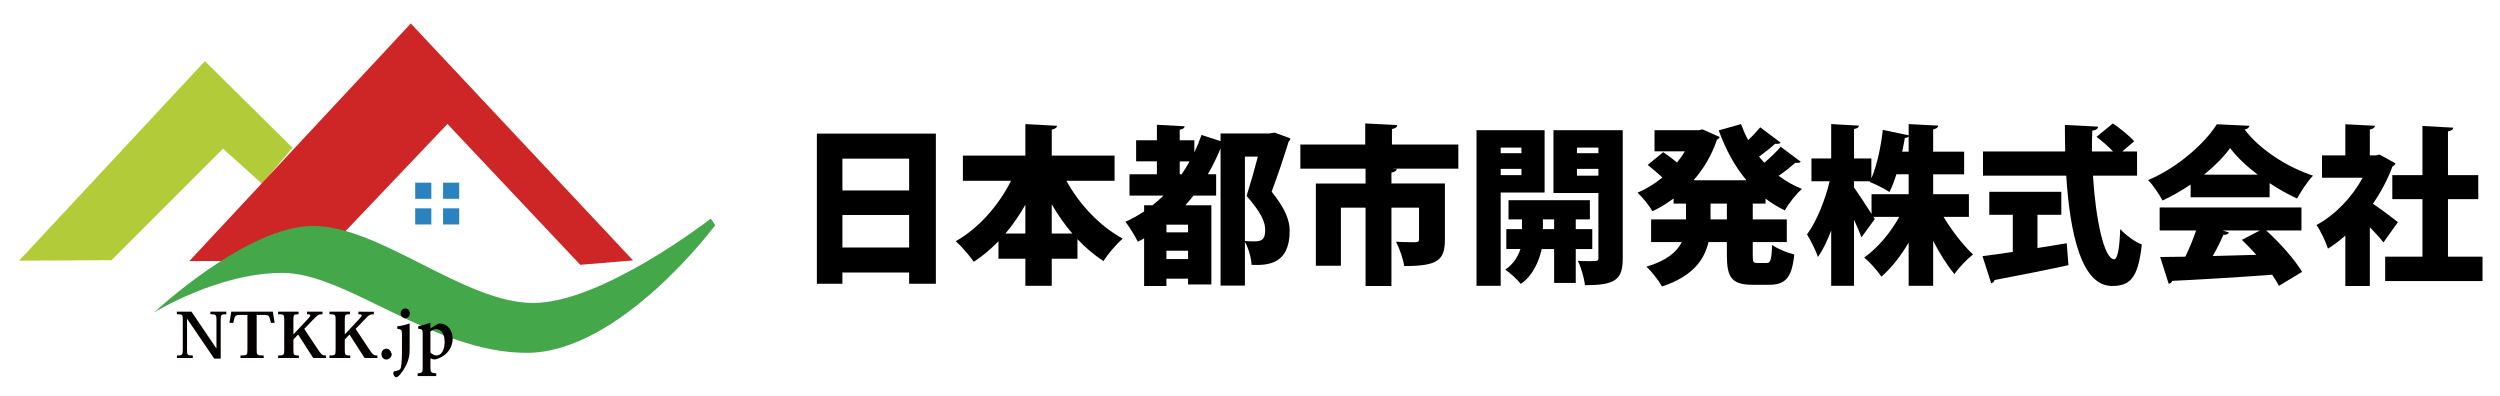 <?xml version="1.0" encoding="utf-8"?>
<!-- Generator: Adobe Illustrator 16.0.0, SVG Export Plug-In . SVG Version: 6.00 Build 0)  -->
<!DOCTYPE svg PUBLIC "-//W3C//DTD SVG 1.1//EN" "http://www.w3.org/Graphics/SVG/1.1/DTD/svg11.dtd">
<svg version="1.1" id="レイヤー_1" xmlns="http://www.w3.org/2000/svg" xmlns:xlink="http://www.w3.org/1999/xlink" x="0px"
	 y="0px" width="426px" height="67.5px" viewBox="0 0 426 67.5" enable-background="new 0 0 426 67.5" xml:space="preserve">
<g>
	<polygon fill="#B2CB38" points="3.25,44.417 34.917,10.417 49.833,25.167 44.667,31.333 38,25.333 19,44.334 	"/>
	<polygon fill="#CE2526" points="32.25,44.5 70,4 107.875,44.375 98.875,45.125 76.25,21.125 54.125,44.375 	"/>
	<path fill="#44A84B" d="M26.25,53.25c0,0,15.75-14.75,27.125-14.75s25.75,13.125,37.5,13.125s30.25-14.375,30.25-14.375l0.75,1.125
		c0,0-16.125,21.75-32.125,21.75S59.125,46.5,48.125,46.5S26.25,53.25,26.25,53.25z"/>
	<g>
		<path fill="#040000" d="M32.632,53.109l4.227,6.25h0.025v-4.947c0-0.782-0.129-0.867-1.033-0.867v-0.436h2.714v0.436
			c-0.84,0-0.957,0.085-0.957,0.867v6.691h-1.11l-4.602-6.769H31.87v5.36c0,0.783,0.09,0.879,0.981,0.879V61h-2.701v-0.423
			c0.893,0,0.995-0.099,0.995-0.878v-5.301c0-0.793-0.091-0.854-1.008-0.854v-0.436H32.632z"/>
		<path fill="#040000" d="M43.738,53.661v6.038c0,0.779,0.063,0.878,1.202,0.878V61h-3.968v-0.423c1.125,0,1.188-0.099,1.188-0.878
			v-6.038h-1.255c-0.774,0-0.892,0.053-1.162,1.354h-0.646l0.311-1.904h7.083l0.31,1.904h-0.633
			c-0.284-1.312-0.414-1.354-1.176-1.354H43.738z"/>
		<path fill="#040000" d="M51.846,56.041l2.455,3.7c0.518,0.751,0.686,0.836,1.254,0.836V61H53.37l-2.572-3.997l-0.801,0.849v1.84
			c0,0.783,0.09,0.889,0.931,0.889V61h-3.541v-0.423c0.956,0,1.047-0.104,1.047-0.878v-5.287c0-0.782-0.091-0.867-1.047-0.867
			v-0.436h3.489v0.436c-0.789,0-0.879,0.098-0.879,0.878v2.519h0.039l2.364-2.526c0.298-0.317,0.479-0.539,0.479-0.677
			c0-0.139-0.168-0.19-0.567-0.19v-0.435h2.637v0.435c-0.505,0-0.75,0.042-1.202,0.519L51.846,56.041z"/>
		<path fill="#040000" d="M60.599,56.041l2.456,3.7c0.517,0.751,0.686,0.836,1.253,0.836V61h-2.185l-2.572-3.997l-0.801,0.849v1.84
			c0,0.783,0.09,0.889,0.931,0.889V61H56.14v-0.423c0.957,0,1.047-0.104,1.047-0.878v-5.287c0-0.782-0.09-0.867-1.047-0.867v-0.436
			h3.489v0.436c-0.789,0-0.879,0.098-0.879,0.878v2.519h0.039l2.364-2.526c0.298-0.317,0.479-0.539,0.479-0.677
			c0-0.139-0.168-0.19-0.567-0.19v-0.435H63.7v0.435c-0.505,0-0.75,0.042-1.202,0.519L60.599,56.041z"/>
		<path fill="#040000" d="M66.741,60.432c0,0.367-0.35,0.695-0.827,0.695c-0.479,0-0.827-0.328-0.827-0.695
			c0-0.384,0.35-0.697,0.827-0.697C66.417,59.729,66.741,60.066,66.741,60.432z"/>
	</g>
	<rect x="70.75" y="31.125" fill="#2A83BE" width="2.75" height="2.75"/>
	<rect x="75.5" y="31.125" fill="#2A83BE" width="2.75" height="2.75"/>
	<rect x="70.75" y="35.5" fill="#2A83BE" width="2.75" height="2.75"/>
	<rect x="75.5" y="35.5" fill="#2A83BE" width="2.75" height="2.75"/>
</g>
<g>
	<path fill="#040000" d="M65.821,61.26c-0.463,0-0.82-0.388-0.82-0.914c0-0.533,0.357-0.929,0.828-0.929
		c0.488,0,0.834,0.396,0.834,0.929c0,0.526-0.346,0.914-0.834,0.914H65.821z"/>
	<path fill="#040000" d="M67.694,55.607c0.71-0.084,1.446-0.265,2.111-0.492v4.309c0,0.956-0.078,1.462-0.319,2.135
		c-0.456,1.26-1.296,2.307-1.603,2.549c-0.157,0.117-0.241,0.174-0.372,0.174c-0.176,0-0.495-0.284-0.495-0.687
		c0-0.208,0.104-0.325,0.28-0.354c0.43-0.069,0.762-0.166,0.893-0.354c0.111-0.152,0.177-0.437,0.215-0.852
		c0.065-0.68,0.092-1.477,0.092-2.453v-2.516c0-0.894-0.078-0.92-0.802-1.045V55.607z M68.273,53.411
		c0-0.485,0.372-0.853,0.795-0.853c0.443,0,0.775,0.366,0.775,0.853c0,0.437-0.332,0.823-0.788,0.823
		C68.645,54.234,68.273,53.848,68.273,53.411z"/>
	<path fill="#040000" d="M74.33,55.344c0.188-0.132,0.417-0.215,0.6-0.215c1.401,0,2.202,1.262,2.202,2.536
		c0,1.96-1.414,3.233-3.004,3.595c-0.332-0.021-0.625-0.104-0.782-0.201v1.573c0,0.824,0.052,0.894,0.997,0.997v0.45H71.17v-0.45
		c0.774-0.09,0.854-0.159,0.854-0.941v-5.771c0-0.782-0.078-0.811-0.762-0.907v-0.43c0.625-0.097,1.362-0.339,2.085-0.582v0.983
		L74.33,55.344z M73.346,60.062c0.222,0.256,0.665,0.513,1.023,0.513c0.774,0,1.4-0.812,1.4-2.328s-0.756-2.168-1.466-2.168
		c-0.333,0-0.723,0.201-0.958,0.409V60.062z"/>
</g>
<g>
	<path d="M139.195,22.768h20.276v25.583h-4.554v-1.914h-11.371v1.914h-4.351V22.768z M154.916,27.032h-11.371v5.424h11.371V27.032z
		 M143.546,42.174h11.371v-5.54h-11.371V42.174z"/>
	<path d="M189.921,30.803h-8.209c2.205,4.003,5.657,7.716,9.602,9.863c-1.044,0.869-2.553,2.639-3.278,3.828
		c-1.595-1.044-3.075-2.291-4.438-3.742v3.336h-4.38v4.613h-4.496v-4.613h-4.583v-2.987c-1.276,1.335-2.698,2.524-4.206,3.51
		c-0.725-1.044-2.117-2.669-3.075-3.51c3.916-2.204,7.31-6.091,9.427-10.297h-8.209V26.51h10.646v-5.366l5.396,0.29
		c-0.029,0.319-0.29,0.522-0.899,0.638v4.438h10.704V30.803z M174.721,34.893c-1.015,1.77-2.146,3.424-3.394,4.902h3.394V34.893z
		 M179.217,39.795h3.51c-1.306-1.508-2.466-3.19-3.51-4.988V39.795z"/>
	<path d="M217.18,22.594l2.698,0.986c-0.029,0.203-0.116,0.406-0.29,0.551c-0.783,2.495-1.74,5.454-2.9,8.528
		c2.35,2.93,3.074,4.903,3.074,6.671c0,5.889-3.975,5.889-6.498,5.802c-0.029-1.103-0.493-2.785-1.131-3.916v7.455h-4.148v-23.38
		c-0.638,1.537-1.363,3.017-2.175,4.409h1.421v3.626h-3.858c-0.464,0.58-0.928,1.131-1.393,1.654h4.438v13.488h-3.974v-0.986h-3.684
		v1.248h-3.8v-8.123c-0.348,0.203-0.696,0.406-1.073,0.58c-0.435-0.898-1.451-2.582-2.118-3.394c1.102-0.493,2.176-1.103,3.191-1.77
		V34.98h1.421c0.667-0.522,1.276-1.074,1.885-1.654h-5.801v-3.626h4.67v-2.204h-3.539v-3.597h3.539v-2.64l4.728,0.261
		c-0.029,0.29-0.261,0.493-0.841,0.58v1.798h2.495v2.06c0.464-0.957,0.87-1.943,1.218-2.958l3.249,1.044v-1.305h8.326L217.18,22.594
		z M202.445,39.592v-1.305h-3.684v1.305H202.445z M198.761,44.146h3.684v-1.422h-3.684V44.146z M201.024,29.701h0.319
		c0.493-0.696,0.958-1.45,1.363-2.204h-1.682V29.701z M212.133,26.684v14.388c0.696,0.058,1.306,0.058,1.711,0.058
		c1.451,0,1.741-0.667,1.741-2.001c0-1.422-0.783-2.988-3.162-5.744c0.754-2.437,1.393-4.67,1.915-6.701H212.133z"/>
	<path d="M248.5,24.625v4.119h-11.021v0.029H238c-0.029,0.319-0.29,0.522-0.898,0.638v1.856h9.107v9.63
		c0,3.51-1.334,4.438-6.933,4.438c-0.174-1.219-0.812-3.018-1.392-4.148c1.16,0.088,2.871,0.088,3.277,0.088
		c0.464,0,0.639-0.117,0.639-0.465v-5.424h-4.699V48.73h-4.41V35.387h-4.205v9.891h-4.265v-14.01h8.47v-2.523h-11.109v-4.119h11.052
		v-3.597l5.454,0.29c-0.029,0.348-0.291,0.551-0.9,0.667v2.64H248.5z"/>
	<path d="M263.2,32.805h-7.483v15.896h-4.119V22.188H263.2V32.805z M259.256,25.147h-3.539v0.957h3.539V25.147z M255.717,29.846
		h3.539v-1.073h-3.539V29.846z M271.323,42.436h-2.813v5.771h-3.685v-5.771h-2.117c-0.406,1.855-1.422,4.496-3.568,5.945
		c-0.551-0.725-1.826-1.885-2.639-2.436c1.421-0.957,2.204-2.32,2.581-3.51h-2.407v-3.395h2.668v-1.653h-2.291V34.11h13.865v3.278
		h-2.407v1.653h2.813V42.436z M262.91,39.041h1.914v-1.653h-1.914V39.041z M276.515,22.188v21.785c0,3.48-1.016,4.67-6.44,4.611
		c-0.115-1.131-0.666-3.074-1.218-4.147c0.667,0.058,1.421,0.058,2.03,0.058c1.335,0,1.48,0,1.48-0.58V32.892h-7.658V22.188H276.515
		z M272.367,25.147h-3.656v0.957h3.656V25.147z M268.711,29.933h3.656v-1.16h-3.656V29.933z"/>
	<path d="M300.845,34.689h-2.176v2.698h5.802v3.858h-5.802v2.262c0,1.16,0.087,1.306,0.783,1.306h1.596
		c0.667,0,0.812-0.552,0.928-3.075c0.899,0.668,2.64,1.363,3.771,1.625c-0.405,3.916-1.479,5.164-4.264,5.164h-2.843
		c-3.539,0-4.38-1.248-4.38-4.99v-2.291h-3.133c-0.696,3.016-2.697,5.859-7.919,7.57c-0.522-0.957-1.798-2.61-2.669-3.365
		c3.51-1.044,5.222-2.553,6.034-4.205h-5.222v-3.858h5.946v-2.698h-2.117v-0.87c-1.132,0.841-2.32,1.567-3.597,2.176
		c-0.552-0.958-1.712-2.408-2.553-3.163c1.508-0.638,2.93-1.508,4.235-2.582c-0.696-0.667-1.712-1.508-2.495-2.146l2.64-2.175
		c0.696,0.493,1.653,1.16,2.35,1.769c0.493-0.609,0.957-1.247,1.334-1.914h-5.163v-3.597h7.513l0.667-0.145l2.93,1.306
		c-0.087,0.203-0.29,0.377-0.492,0.493c-0.871,2.611-2.234,4.902-3.975,6.875h9.021c-2.002-2.379-3.539-5.25-4.729-8.499l3.8-1.073
		c0.349,0.928,0.755,1.856,1.219,2.727c0.783-0.725,1.508-1.508,2.06-2.176l3.48,2.611c-0.116,0.145-0.319,0.203-0.58,0.203
		c-0.116,0-0.232,0-0.348-0.029c-0.667,0.638-1.77,1.479-2.756,2.205c0.29,0.348,0.58,0.725,0.899,1.044
		c1.015-0.87,2.088-1.886,2.784-2.727l3.423,2.552c-0.116,0.145-0.319,0.203-0.58,0.203c-0.087,0-0.203,0-0.319-0.029
		c-0.725,0.638-1.827,1.508-2.871,2.233c1.218,0.899,2.523,1.653,3.974,2.233c-0.986,0.841-2.291,2.523-2.93,3.655
		c-1.189-0.581-2.263-1.247-3.277-2.001V34.689z M294.26,37.388v-2.698h-2.785v2.698H294.26z"/>
	<path d="M335.501,36.953h-4.322c1.451,2.407,3.308,4.785,5.019,6.41c-0.986,0.754-2.407,2.233-3.162,3.336
		c-1.247-1.479-2.494-3.48-3.625-5.656v7.658h-4.178v-7.369c-1.334,2.293-2.93,4.322-4.641,5.803
		c-0.667-0.986-2.002-2.495-2.93-3.25c2.291-1.624,4.467-4.205,5.976-6.932h-4.409l0.231,0.377l-2.262,3.104
		c-0.319-0.842-0.783-1.914-1.276-2.988v11.256h-3.888v-9.428c-0.667,1.77-1.421,3.336-2.262,4.525
		c-0.349-1.16-1.248-2.814-1.856-3.858c1.653-2.233,3.074-5.831,3.857-9.05h-3.104v-3.887h3.364v-5.859l4.729,0.261
		c-0.029,0.29-0.261,0.493-0.841,0.58v5.019h2.958v3.394c1.016-2.35,1.683-5.743,1.943-8.267l4.409,0.928v-1.914l5.048,0.261
		c-0.029,0.319-0.29,0.522-0.87,0.638v3.8h5.279v3.858h-5.279v3.394h6.091V36.953z M315.922,30.89v1.044
		c0.608,0.841,2.117,3.133,2.987,4.524v-3.364h6.323v-3.394h-2.088c-0.349,1.103-0.726,2.147-1.189,3.017
		c-0.87-0.58-2.437-1.363-3.365-1.711l0.059-0.116H315.922z M325.233,25.843v-2.582c-0.145,0.145-0.348,0.232-0.638,0.232
		c-0.116,0.696-0.29,1.508-0.464,2.349H325.233z"/>
	<path d="M347.184,36.604v5.656c1.654-0.261,3.336-0.522,4.989-0.812l0.29,3.741c-4.583,0.986-9.427,1.944-12.589,2.524
		c-0.058,0.318-0.318,0.492-0.58,0.551l-1.479-4.612c1.422-0.175,3.191-0.435,5.164-0.726v-6.323h-4.004v-3.916h12.271v3.916
		H347.184z M364.154,29.933h-7.513c0.464,7.542,1.914,14.213,3.597,14.243c0.551,0,0.928-1.596,1.044-5.135
		c0.957,1.016,2.466,2.176,3.684,2.611c-0.638,5.859-2.059,7.078-5.134,7.078c-5.134-0.059-7.106-8.818-7.745-18.797h-14.185v-4.119
		h14.011c-0.029-1.508-0.058-3.017-0.058-4.525l5.656,0.29c-0.029,0.377-0.319,0.58-0.986,0.696
		c-0.059,1.161-0.059,2.35-0.059,3.539h3.598c-0.783-0.841-1.886-1.798-2.814-2.495l2.785-2.292
		c1.218,0.841,2.843,2.118,3.626,3.046l-2.03,1.74h2.523V29.933z"/>
	<path d="M373.283,33.617v-2.175c-1.508,1.015-3.104,1.943-4.786,2.727c-0.522-0.957-1.596-2.64-2.466-3.481
		c4.989-2.088,9.66-6.236,11.719-9.514l5.569,0.261c-0.087,0.319-0.377,0.58-0.841,0.638c2.64,3.48,7.339,6.439,11.661,7.861
		c-1.045,1.073-1.973,2.61-2.727,3.887c-1.538-0.696-3.133-1.595-4.671-2.61v2.407H373.283z M392.167,39.273h-6.005
		c2.408,2.176,4.845,4.96,6.121,7.049l-3.945,2.379c-0.29-0.553-0.696-1.189-1.16-1.887c-6.295,0.465-12.705,0.842-17.027,1.045
		c-0.087,0.289-0.348,0.465-0.609,0.492l-1.45-4.553c1.219,0,2.698-0.029,4.293-0.059c0.668-1.393,1.335-2.988,1.828-4.467h-6.208
		v-3.916h24.163V39.273z M384.712,29.759c-1.914-1.45-3.567-3.017-4.699-4.525c-1.073,1.479-2.61,3.046-4.438,4.525H384.712z
		 M378.737,39.273l1.073,0.348c-0.115,0.291-0.464,0.406-0.957,0.406c-0.464,1.103-1.103,2.379-1.798,3.598
		c2.378-0.059,4.901-0.117,7.426-0.203c-0.812-0.9-1.654-1.77-2.466-2.553l3.074-1.596H378.737z"/>
	<path d="M408.201,27.844c-0.088,0.232-0.29,0.406-0.522,0.522c-0.812,2.205-1.973,4.38-3.336,6.352
		c1.422,0.957,3.626,2.611,4.264,3.133l-2.465,3.452c-0.58-0.755-1.45-1.683-2.321-2.581V48.73h-4.177v-8.587
		c-0.957,0.841-1.943,1.595-2.959,2.233c-0.348-1.131-1.334-3.22-1.972-4.031c3.161-1.684,6.062-4.7,7.89-8.064h-6.933v-3.8h3.974
		v-5.308l5.048,0.261c-0.029,0.319-0.291,0.522-0.871,0.638v4.409h1.016l0.638-0.145L408.201,27.844z M417.135,43.74h5.889v4.148
		h-16.592V43.74h6.353v-9.804h-5.135v-4.09h5.135v-8.383l5.25,0.29c-0.029,0.319-0.29,0.522-0.899,0.638v7.455h5.163v4.09h-5.163
		V43.74z"/>
</g>
</svg>
